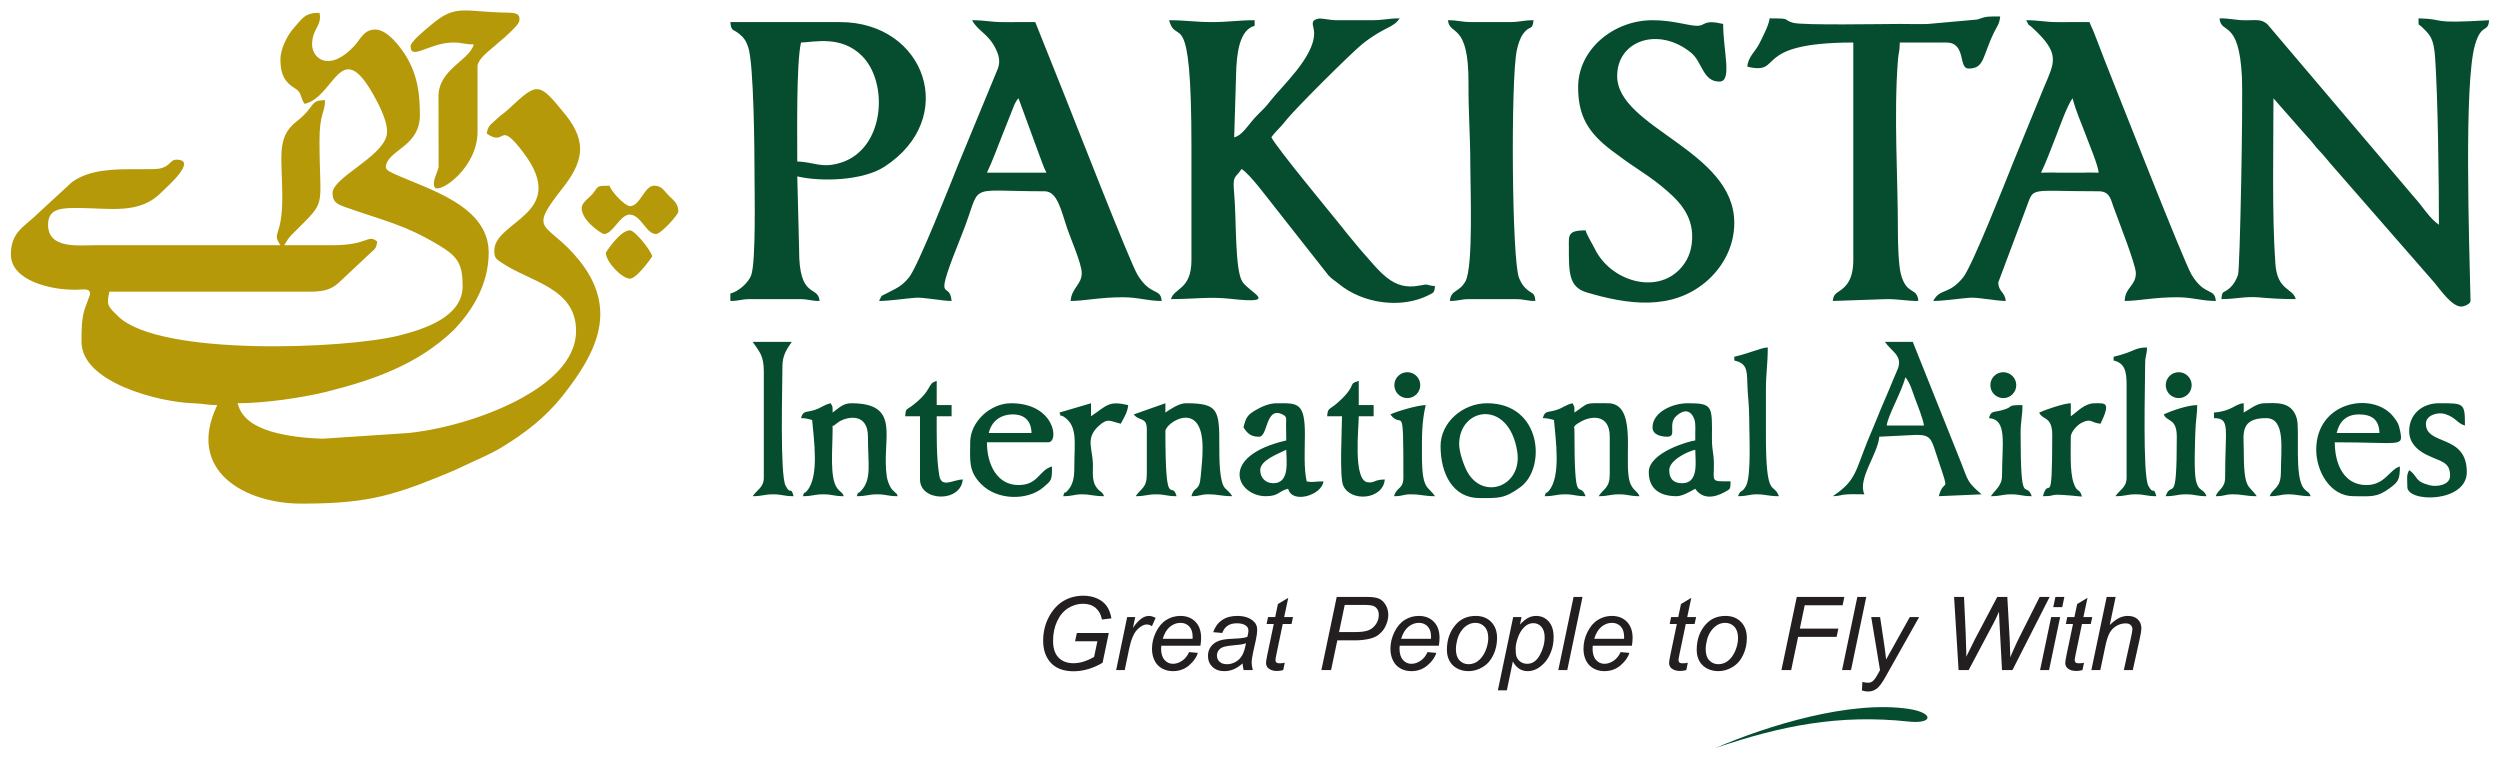<?xml version="1.0" encoding="UTF-8"?>
<svg xmlns="http://www.w3.org/2000/svg" xmlns:xlink="http://www.w3.org/1999/xlink" width="1582px" height="480px" viewBox="0 0 1582 480" version="1.1">
<g id="surface1">
<path style=" stroke:none;fill-rule:evenodd;fill:rgb(70.98%,60%,3.529%);fill-opacity:1;" d="M 177.461 37.5 C 177.461 44.934 178.961 50.242 184.238 54.262 L 185.637 55.223 C 188.941 57.355 189.562 57.992 190.859 61.777 L 191.469 63.527 C 191.758 64.234 192.156 64.824 192.766 65.734 C 212.039 61.25 215.344 22.188 236.676 60.641 C 240.184 66.98 246.352 78.707 244.637 85.844 C 241.293 99.723 210.422 112.426 210.422 122.215 C 210.422 127.898 213.605 129.305 218.16 130.945 C 241.98 139.473 255.562 141.75 278.309 155.52 C 289.734 162.457 292.762 167.168 292.762 181.047 C 292.762 200.742 268.023 208.406 252.312 212.371 C 219.16 220.723 101.121 225.734 74.789 200.195 C 68.023 193.633 67.309 192.852 69.227 184.574 L 193.969 184.582 C 203.82 184.668 208.867 183.805 214.254 179.012 L 233.664 160.77 C 236.805 157.742 238.238 157.676 238.637 152.805 C 232.668 147.918 233.148 155.25 210.422 155.156 C 200.234 155.121 190.016 155.156 179.824 155.156 L 182.562 150.863 C 183.895 149.215 184.555 148.633 185.961 147.203 C 207.328 125.762 202.273 133.398 202.172 89.27 C 202.145 71.27 205.699 71.695 205.699 63.383 C 195.68 63.383 200.012 67.25 187.535 76.973 C 174.594 87.066 178.617 99.723 178.637 124.555 C 178.672 150.863 171.676 146.512 177.461 155.156 L 61.004 155.156 C 49.629 155.156 30.41 157.742 30.41 142.223 C 30.41 131.363 39.777 131.574 50.406 131.621 C 69.023 131.715 88.297 135.797 101.898 121.938 C 104.777 118.984 125.793 101.039 111.582 101.039 C 107.062 101.039 107.75 106.77 97.566 107 C 79.586 107.426 59.441 105.262 45.684 115.121 L 24.844 134.289 C 15.754 143.465 6.883 146.344 6.883 161.047 C 6.883 177.473 31.871 183.613 48.129 183.344 C 53.359 183.242 57.199 182.141 56.961 186.391 C 56.961 186.602 53.98 194.324 53.469 195.898 C 51.543 202.355 51.582 209.363 51.582 216.344 C 51.582 241.992 100.555 254.508 122.164 255.168 C 129.082 255.383 131.098 256.344 137.469 256.344 C 117.305 298.398 155.734 318.695 190.414 318.695 C 229.215 318.695 246.156 314.703 279.652 300.91 C 283.574 299.277 288.879 297.141 292.762 295.188 C 301.121 291.047 309.25 288.059 317.258 283.195 C 332.328 274.066 345.227 264.094 356.141 250.336 C 378.184 222.418 391.348 195.195 366.086 164.207 C 346.168 139.75 333.234 147.93 355.781 119.352 C 368.148 103.66 372.516 90.715 357.77 72.5 C 340.715 51.473 340.227 51.91 321.875 68.984 C 318.941 71.742 317.258 72.445 314.211 75.41 C 311.27 78.27 308.48 79.5 308.055 84.566 C 320.656 93.332 314.926 74.953 331.266 96.641 C 360.594 135.613 312.766 139.539 312.766 158.688 C 312.766 163.371 314.203 164.02 317.164 166.047 C 334.941 178.344 364.527 181.871 364.527 209.289 C 364.527 229.605 344.957 243.547 331.234 251.27 C 311.461 262.398 283.613 271.324 258.652 273.992 L 204.496 277.586 C 194.477 277.41 181.305 276.012 171.418 272.992 C 162.25 270.176 152.77 265.305 150.402 255.168 C 167.914 255.168 191.988 251.547 206.652 247.898 C 236.797 240.371 264.516 230.453 286.77 209.168 L 288.5 207.383 C 298.805 196.277 309.25 179.992 309.25 159.863 C 309.25 129.863 270.715 119.789 248.805 109.715 C 244.582 107.758 243.609 106.734 244.441 103.992 C 247.258 94.445 265.707 92.113 265.707 72.797 C 265.707 58.734 264.086 47.383 257.004 35.621 C 253.422 29.73 245.176 18.688 237.492 18.688 C 230.121 18.688 228.074 24.926 224.262 29.012 C 208.289 46.121 197.496 36.973 197.496 28.086 C 197.496 17.938 203.984 16.613 202.172 8.094 C 192.781 8.094 191.348 11.602 185.406 18.355 C 182.035 22.207 177.461 30.715 177.461 37.5 "/>
<path style=" stroke:none;fill-rule:evenodd;fill:rgb(2.353%,30.196%,18.431%);fill-opacity:1;" d="M 1405.695 189.277 C 1414.789 189.277 1420.816 187.438 1429.164 188.156 C 1436.832 188.844 1443.414 189.277 1452.754 189.277 C 1450.84 182.074 1441.09 184.113 1439.859 166.898 C 1437.664 136.352 1438.645 93.605 1438.645 62.215 L 1460.105 86.629 C 1463.531 90.074 1464.539 92.168 1467.742 95.465 C 1470.984 98.797 1471.957 100.418 1474.836 103.66 L 1540.648 179.047 C 1544.074 183.129 1551.465 193.992 1557.473 193.992 C 1559.398 193.992 1563.344 192.27 1563.344 190.453 C 1562.547 153.863 1559.109 52.879 1566.145 28.531 C 1570.25 14.25 1574.422 21.188 1575.117 12.789 C 1535.402 15.195 1549.047 12.031 1530.41 11.613 C 1530.531 17.129 1530.113 14.668 1532.883 17.379 C 1537.586 22.012 1540.074 23.984 1540.938 36.379 C 1542.723 61.723 1543.352 116.121 1543.352 142.223 C 1537.5 138.305 1532.855 130.359 1527.762 124.863 L 1434.859 15.391 C 1431.02 11.898 1427.582 12.832 1420.961 12.828 C 1414.25 12.809 1412.074 11.613 1404.531 11.613 C 1405.41 22.188 1416.707 11.512 1418.656 48.094 C 1419.48 63.781 1417.484 170.344 1416.215 173.898 C 1415.137 176.926 1413.715 179.703 1411.316 181.973 C 1407.004 186 1406.207 183.223 1405.695 189.277 Z M 831.594 21.027 C 831.594 36.324 810.789 54.805 803.348 64.559 C 800.883 67.789 799.02 69.5 795.984 72.492 C 789.855 78.547 786.793 85.363 780.996 86.918 L 782.203 46.945 C 782.496 34.254 784.164 18.926 793.93 16.324 L 793.93 12.789 C 783.449 12.789 777.562 13.973 766.879 13.973 C 756.176 13.973 750.316 12.789 739.828 12.789 C 744.492 30.289 753.945 -0.758 753.945 92.797 L 753.945 164.574 C 753.945 183.547 742.922 182.086 741.004 189.277 C 755.836 189.277 765.258 187.613 778.812 189.105 C 810.344 192.602 790.754 185.305 786.164 178.234 C 781.367 170.91 782.406 138.336 781.051 123.316 C 779.859 110.297 781.34 113.418 785.707 106.918 C 791.375 110.723 801.578 124.73 806.492 130.836 L 840.684 174.297 C 842.812 176.613 844.758 177.621 847.156 179.602 C 862.801 192.539 887.418 195.391 904.258 186.656 C 907.23 185.141 907.73 185.113 908.07 181.047 C 901.922 180.535 904.82 179.398 898.332 180.676 C 881.215 184.129 873.539 172.176 860.719 157.809 C 858.477 155.25 857.188 153.391 854.848 150.715 C 852.785 148.371 851.004 145.973 849.062 143.547 C 842.738 135.602 808.398 94.223 804.523 86.918 C 806.977 83.242 810.031 81.02 813.25 76.816 C 819.457 68.797 855.598 33.047 862.004 27.93 C 876.125 16.641 881.398 18.047 885.715 11.613 C 878.234 11.613 875.891 12.789 868.059 12.789 L 845.703 12.789 C 841.305 12.789 836.305 11.336 834.109 11.836 C 828.371 13.148 831.594 16.324 831.594 21.027 Z M 1311.578 62.215 C 1313.414 70.074 1317.199 78.055 1319.949 85.605 C 1321.887 90.926 1327.641 104.438 1328.051 109.27 C 1325.062 109.27 1321.543 109.086 1318.625 109.27 L 1302.184 109.27 C 1298.906 109.086 1294.945 109.27 1291.574 109.27 C 1295.062 102.047 1298.043 93.707 1301.156 85.918 C 1302.914 81.527 1308.34 65.945 1311.578 62.215 Z M 1223.344 190.453 C 1229.793 190.453 1240.266 188.879 1246.023 188.434 C 1251.633 187.953 1262.949 190.453 1269.227 190.453 C 1268.754 184.613 1264.523 184.668 1264.523 178.688 L 1281.844 132.473 C 1287.684 117.715 1281.715 121.039 1328.051 121.039 C 1334.891 121.039 1335.633 125.953 1337.309 130.621 C 1340.391 139.27 1351.574 167.473 1351.574 172.816 C 1351.574 180.984 1344.715 181.742 1344.512 190.453 C 1353.195 190.453 1363.09 188.102 1377.469 188.102 C 1387.523 188.102 1393.039 190.453 1402.18 190.453 C 1401.457 181.871 1395.336 187.758 1386.902 173.945 C 1381.957 165.832 1339.668 57.684 1331.578 37.5 C 1328.641 30.16 1325.504 20.91 1322.172 13.973 C 1315.488 13.973 1308.82 13.973 1302.156 13.992 C 1293.988 14.027 1290.73 12.789 1282.168 12.789 C 1284.73 17.648 1282.586 14.363 1285.863 17.336 C 1304.211 34.039 1300.156 39.223 1293.242 55.66 L 1273.426 104.066 C 1269.227 114.641 1248.09 168.16 1242.379 175.391 C 1233.191 186.953 1227.789 182.047 1223.344 190.453 Z M 644.516 62.215 L 657.461 97.512 C 659.023 101.465 660.266 105.66 662.191 109.27 C 649.508 109.27 637.191 109.27 624.535 109.27 C 627.988 102.047 631 93.707 634.102 85.918 L 641.117 68.223 C 641.711 66.758 641.59 66.715 642.562 64.957 C 643.914 62.547 643.395 63.5 644.516 62.215 Z M 556.285 190.453 C 562.742 190.453 573.211 188.879 578.969 188.434 C 584.582 187.953 595.895 190.453 602.172 190.453 C 600.949 175.77 589.18 196.871 608.902 147.77 C 622.094 114.918 609.375 121.039 660.996 121.039 C 669.023 121.039 671.391 132.797 675.273 144.426 C 677.215 150.332 684.52 166.77 684.52 172.816 C 684.52 180.156 678.168 182.047 677.484 190.453 C 686.133 190.453 696.027 188.102 710.406 188.102 C 720.469 188.102 725.984 190.453 735.117 190.453 C 734.395 181.871 728.281 187.758 719.855 173.945 C 715.055 166.086 679.816 75.703 673.598 60.195 L 655.109 13.973 C 648.441 13.973 641.758 13.973 635.09 13.992 C 626.926 14.027 623.633 12.789 615.105 12.789 C 618.715 19.594 625.453 21.352 630.055 30.797 C 632.184 35.121 633.055 38.871 631.52 43.215 L 606.383 104.066 C 602.133 114.695 581.043 168.16 575.332 175.391 C 570.34 181.676 566.461 182.668 560.945 185.695 C 556.508 188.102 558.613 186.094 556.285 190.453 Z M 504.52 102.215 C 504.52 85.012 503.844 39.992 506.879 26.91 C 515.055 26.734 532.215 22.129 545.465 35.371 C 562.508 52.43 559.91 94.105 532.191 102.918 C 519.801 106.836 515.219 102.445 504.52 102.215 Z M 477.457 110.453 C 477.457 121.324 478.449 165.715 475.336 174.215 C 473.625 178.898 467.227 184.574 462.172 185.75 L 462.172 190.453 C 468.152 190.453 468.59 189.277 475.113 189.277 L 505.723 189.277 C 512.238 189.277 512.672 190.453 518.645 190.453 C 517.785 180.047 505.426 190.039 505.676 157.539 L 504.52 111.621 C 519.934 115.223 546.078 114.277 559.613 105.539 C 607.043 74.891 585.652 13.973 531.578 13.973 L 462.172 13.973 C 462.664 19.871 463.793 18.242 467.707 21.363 C 470.605 23.668 472.105 25.836 473.438 29.75 C 477.094 40.195 477.457 97.27 477.457 110.453 Z M 998.641 55.148 C 998.641 73.324 1004.91 83.91 1019.797 95.176 C 1025.082 99.156 1029.648 102.52 1035.582 106.438 C 1041.082 110.094 1046.422 113.734 1051.328 117.762 C 1061.023 125.75 1071.465 135.16 1070.789 151.16 C 1070.418 159.789 1067.41 165.641 1063.113 170.203 C 1047.711 186.582 1019.02 177.613 1009.227 157.52 C 1007.641 154.277 1004.168 148.844 1003.355 145.75 C 991.809 145.75 992.773 149.074 992.773 156.336 C 992.773 172.398 992.645 181.641 1004.059 185.039 C 1029.926 192.734 1057.707 196.723 1079.48 178.359 C 1088.715 170.582 1097.461 157.566 1097.461 141.047 C 1097.461 95.008 1023.352 80.992 1023.352 48.094 C 1023.352 25.52 1049.523 16.723 1069.965 33.242 C 1077.371 39.203 1077.355 51.621 1088.059 51.621 C 1096.352 51.621 1090.406 32.129 1090.406 15.148 C 1077.547 12.141 1079.602 16.324 1073.93 16.324 C 1068.301 16.324 1058.855 12.789 1045.711 12.789 C 1021.094 12.789 998.641 31.23 998.641 55.148 Z M 1202.168 15.148 C 1192.059 15.148 1140.383 16.141 1134.66 14.418 C 1127.43 12.25 1134.254 11.613 1119.801 11.613 C 1119.496 15.566 1115.312 23.621 1113.348 27.512 C 1110.637 32.898 1106.223 35.852 1105.703 42.203 C 1129.457 47.742 1106.926 26.91 1172.766 26.91 L 1172.766 164.574 C 1172.766 170.465 1171.691 175.844 1168.941 179.574 C 1164.332 185.77 1160.344 184.113 1159.816 190.453 L 1193.93 189.277 C 1202.445 189.277 1205.723 190.453 1213.926 190.453 C 1213.18 181.324 1206.484 187.324 1202.844 173.297 C 1201.391 167.629 1200.977 153.855 1200.992 146.926 C 1201.066 112.957 1198.246 72.789 1201.047 37.566 C 1201.41 33.012 1202.168 32.734 1202.168 26.91 L 1231.582 26.91 C 1244.422 26.91 1239.043 43.379 1245.719 43.379 C 1255.875 43.379 1254.383 35.723 1261.766 20.633 C 1263.68 16.695 1265.309 15.195 1265.707 10.438 C 1257.68 10.438 1257.504 10.141 1251.152 12.363 L 1219.863 15.176 C 1214.121 15.352 1207.949 15.148 1202.168 15.148 Z M 930.41 104.574 C 930.41 118.363 932.41 168.68 927.355 177.98 C 923.414 185.195 918.07 183.215 917.469 190.453 C 923.434 190.453 923.875 189.277 930.41 189.277 L 958.648 189.277 C 965.176 189.277 965.629 190.453 971.582 190.453 C 971.145 185.215 969.879 186.039 966.703 183.574 C 964.102 181.555 962.742 179.324 961.297 176.027 C 956.656 165.324 955.91 49.797 959.871 31.648 C 960.641 28.168 961.816 24.262 963.797 21.473 C 967.895 15.695 969.844 19.633 970.406 12.789 C 963.695 12.789 962.266 13.973 955.113 13.973 L 931.598 13.973 C 924.422 13.973 922.996 12.789 916.293 12.789 C 917.145 22.965 929.477 13.492 929.266 52.777 C 929.145 70.609 930.41 85.844 930.41 104.574 "/>
<path style=" stroke:none;fill-rule:evenodd;fill:rgb(70.98%,60%,3.529%);fill-opacity:1;" d="M 259.82 29.27 C 259.82 38.566 271.891 26.91 286.883 26.91 C 292.852 26.91 293.297 28.086 299.805 28.086 C 297.094 38.324 277.477 43.734 277.477 61.027 L 277.551 105.77 C 276.199 110.789 273.348 114.859 275.105 118.688 C 278.875 122.445 302.188 105.926 302.188 83.391 L 302.188 41.129 C 303.52 37.539 305.52 35.613 308.332 33.066 C 312.203 29.566 327.812 17.289 328.57 13.383 C 329.484 8.75 326.504 8.059 321.078 8 C 293.762 7.641 288.762 2.242 273.105 15.492 C 269.855 18.242 259.82 26.254 259.82 29.27 "/>
<path style=" stroke:none;fill-rule:evenodd;fill:rgb(2.353%,30.196%,18.431%);fill-opacity:1;" d="M 1205.695 238.707 C 1208.883 242.371 1210.113 247.75 1212.262 253.316 C 1213.695 257.02 1217.188 266.02 1217.473 269.289 L 1193.93 269.289 C 1194.418 263.344 1203.621 247.566 1205.695 238.707 Z M 1159.816 313.992 C 1164.941 313.891 1163.973 313.094 1169.23 312.816 C 1172.535 312.648 1176.434 312.816 1179.809 312.816 C 1175.23 303.23 1188.32 287.371 1189.219 276.352 L 1212.762 275.188 C 1222.406 275.188 1222.121 277.945 1226.738 291.789 C 1234.258 314.391 1230.238 301.391 1226.871 313.992 L 1253.922 312.816 C 1244.488 304.629 1245.691 304.547 1240.672 291.992 L 1210.41 216.344 L 1192.773 216.344 C 1196.641 222.148 1203.844 224.844 1201.141 232.824 C 1200.547 234.531 1199.16 237.445 1198.309 239.539 C 1194.586 248.844 1190.883 256.781 1187.219 266.082 C 1185.18 271.242 1183.719 274.234 1181.656 279.383 C 1174.184 298.102 1174.184 304.047 1161.176 313.02 Z M 717.469 262.242 C 720.773 266.742 725.711 263.559 725.711 271.668 L 725.711 299.898 C 725.711 308.945 722.082 308.852 718.645 313.992 C 725.172 313.992 725.625 312.816 731.586 312.816 C 737.551 312.816 737.992 313.992 744.52 313.992 C 741.539 302.832 737.465 325.426 737.465 272.816 C 737.465 267.512 760.992 252.094 760.992 283.41 C 760.992 291.168 760.359 294.383 759.844 301.094 C 759.047 311.688 755.805 307.039 753.945 313.992 C 759.914 313.992 759.309 312.816 764.527 312.816 C 771.23 312.816 772.656 313.992 779.82 313.992 C 775.719 307.871 774.121 310.906 772.527 301.289 C 771.656 296.18 771.582 289.039 771.59 282.242 C 771.617 259.426 771.09 255.168 750.41 255.168 C 745.945 255.168 740.309 259.148 737.465 261.066 L 737.465 255.168 Z M 976.293 264.582 C 979.867 264.66 980.582 265.129 983.359 265.762 C 984.395 278.277 987.988 301.555 980.027 310.668 C 977.098 313.992 979.32 308.891 977.477 313.992 C 983.996 313.992 984.441 312.816 990.402 312.816 C 996.355 312.816 996.809 313.992 1003.355 313.992 C 999.355 302.965 996.293 324.02 996.293 271.668 C 996.293 270.398 994.699 269.891 1000.688 266.633 C 1007.105 263.129 1018.648 261.945 1018.648 276.352 L 1018.648 299.898 C 1018.648 308.945 1015.02 308.852 1011.594 313.992 C 1018.133 313.992 1018.555 312.816 1024.527 312.816 C 1030.5 312.816 1030.945 313.992 1037.473 313.992 C 1036.09 310.188 1031.973 310.363 1030.668 301.992 C 1028.25 286.871 1035.469 255.168 1017.465 255.168 C 1001.715 255.168 1006.324 254.344 996.293 261.066 C 996.191 256.426 996.605 258.297 995.117 255.168 C 990.562 256.234 989.523 257.879 985.164 259.344 C 979.496 261.215 977.656 259.52 976.293 264.582 Z M 506.879 264.582 C 510.461 264.66 511.164 265.129 513.941 265.762 C 514.98 278.277 518.59 301.555 510.602 310.668 C 507.695 313.992 509.914 308.891 508.055 313.992 C 514.582 313.992 515.023 312.816 521.008 312.816 C 526.949 312.816 527.402 313.992 533.93 313.992 C 532.883 311.102 532.133 312.027 529.719 308.828 C 524.902 302.445 526.883 283.789 526.883 271.668 C 526.883 267.133 526.383 270.984 528.559 268.613 C 528.578 268.586 531.266 266.633 531.266 266.633 C 537.688 263.129 549.234 261.945 549.234 276.352 C 549.234 293.953 551.797 303.371 544.75 310.695 C 541.762 313.797 543.816 309.473 542.168 313.992 C 548.715 313.992 549.152 312.816 555.113 312.816 C 561.074 312.816 561.527 313.992 568.055 313.992 C 567.082 311.324 567.684 313.113 566.082 311.281 C 564.473 309.391 565.703 311.445 563.844 308.828 C 562.594 307.066 561.512 303.68 561.23 301.992 C 557.48 278.316 571.277 255.168 538.633 255.168 C 533.105 255.168 530.215 258.816 526.883 261.066 C 526.781 256.426 527.207 258.297 525.699 255.168 C 521.145 256.234 520.117 257.879 515.758 259.344 C 510.109 261.215 508.238 259.52 506.879 264.582 Z M 1401.004 261.066 L 1401.004 264.582 C 1411.492 264.816 1408.047 270.398 1408.047 302.23 C 1408.047 309.277 1403.297 309.789 1402.18 313.992 C 1408.148 313.992 1407.539 312.816 1412.758 312.816 C 1419.473 312.816 1420.898 313.992 1428.066 313.992 C 1422.797 306.16 1419.824 310.945 1419.824 283.41 C 1419.824 275.102 1417.305 264.582 1433.934 264.582 C 1446.457 264.582 1443.348 283.965 1443.348 298.723 C 1443.348 309.484 1438.23 308.602 1436.273 313.992 C 1442.523 313.992 1443.07 312.816 1448.051 312.816 C 1453.957 312.816 1455.281 313.992 1462.18 313.992 C 1461.047 310.883 1460.098 311.77 1457.801 308.973 C 1451.754 301.641 1455.383 272.457 1453.469 265.078 C 1450.449 253.363 1439.359 255.168 1432.746 255.168 C 1428.035 255.168 1423.434 259.141 1419.824 261.066 L 1419.824 255.168 C 1413.926 255.66 1412.703 260.086 1401.004 261.066 Z M 923.355 281.059 C 923.355 257.648 954.805 252.289 960.082 285.605 C 963.602 307.824 938.449 316.953 928.402 298.359 C 926.355 294.609 923.355 286.168 923.355 281.059 Z M 911.582 282.242 C 911.582 299.734 919.309 315.188 936.289 315.188 C 947.91 315.188 952.074 315.703 962.223 308.168 C 978.543 296.059 975.676 255.168 940.992 255.168 C 925.59 255.168 911.582 267.379 911.582 282.242 Z M 797.465 297.527 C 797.465 291.074 809.113 287.141 813.945 284.594 C 813.945 291.5 816.465 305.789 805.699 305.789 C 800.691 305.789 797.465 302.113 797.465 297.527 Z M 786.875 270.484 C 788.969 273.582 791.07 276.352 796.293 276.352 C 802.383 277.344 800.578 257.676 810.816 261.918 C 814.781 263.586 813.77 264.629 813.816 268.668 L 813.945 278.707 C 770.496 288.824 782.941 313.992 800.992 313.992 C 809.383 313.992 808.816 310.77 815.121 309.289 C 817.77 319.281 836.766 313.094 837.461 304.602 C 831.094 304.602 831.211 305.5 826.879 304.602 C 825.008 296.582 825.684 285.02 825.73 275.148 C 825.824 254.309 820.918 255.168 808.059 255.168 C 802.91 255.168 798.355 257.371 794.688 259.453 C 789.438 262.445 788.312 264.324 786.875 270.484 Z M 1056.293 297.527 C 1056.293 291.465 1067.16 285.891 1072.762 284.594 C 1072.762 291.5 1075.289 305.789 1064.512 305.789 C 1059.031 305.789 1056.293 303.02 1056.293 297.527 Z M 1045.711 270.484 C 1045.711 274.926 1050.711 276.352 1055.117 276.352 C 1061.504 276.352 1055.016 268.398 1060.848 263.148 C 1065.375 259.102 1069.828 259.066 1072.125 265.203 C 1073.227 268.195 1072.652 271.613 1072.762 278.707 C 1069.301 278.992 1043.34 286.215 1043.34 298.723 C 1043.34 309.762 1050.832 313.992 1060.996 313.992 C 1064.746 313.992 1069.965 310.789 1072.762 309.289 C 1077.27 316.031 1084.707 315.074 1091.34 311.406 C 1094.934 309.398 1095 309.824 1095.121 304.602 C 1081.938 304.602 1084.723 305.16 1084.547 292.809 C 1084.445 286.75 1083.289 284.75 1083.316 277.547 C 1083.426 256.973 1084.086 255.168 1068.051 255.168 C 1057.922 255.168 1045.711 261.02 1045.711 270.484 Z M 1492.758 262.242 C 1501.07 262.242 1505.516 265.762 1505.699 273.992 L 1478.641 273.992 C 1480.25 267.094 1484.418 262.242 1492.758 262.242 Z M 1465.707 284.594 C 1465.707 298.223 1474.5 313.992 1489.23 313.992 C 1499.941 313.992 1503.98 315.074 1512.309 308.852 C 1517.504 304.98 1518.652 303.621 1518.652 295.188 C 1512.238 296.879 1509.34 306.938 1497.473 306.938 C 1482.973 306.938 1477.453 293.391 1477.453 279.883 C 1519.633 279.883 1520.793 283.156 1518.828 272.844 C 1517.957 268.324 1517.098 266.953 1514.672 263.836 C 1501.961 247.453 1465.707 253.676 1465.707 284.594 Z M 641 262.242 C 648.414 262.242 652.59 266.457 652.738 273.992 L 625.688 273.992 C 627.324 267.039 632.582 262.242 641 262.242 Z M 613.938 279.883 C 613.938 291.258 612.688 297.879 620.641 306.113 C 631.277 317.105 650.691 316.566 660.145 308.445 C 665.41 303.926 665.707 304.223 665.707 295.188 C 657.461 297.379 657.152 306.938 644.516 306.938 C 630.836 306.938 624.535 293.797 624.535 279.883 L 663.328 279.883 C 670.309 279.883 667.652 255.168 639.824 255.168 C 626.73 255.168 613.938 266.871 613.938 279.883 Z M 483.344 235.168 L 483.344 302.23 C 483.344 308.52 479.086 309.832 476.297 313.992 C 482.824 313.992 483.262 312.816 489.234 312.816 C 495.184 312.816 495.641 313.992 502.184 313.992 C 500.332 307.121 500.434 313.797 497.102 307.316 C 493.473 300.25 495.121 244.074 495.121 231.629 C 495.121 224.668 498.176 220.547 501.008 216.344 L 476.297 216.344 C 480.309 222.363 483.344 224.621 483.344 235.168 Z M 1337.484 225.75 L 1337.484 228.113 C 1344.555 229.762 1345.707 235.012 1345.707 243.41 L 1345.707 302.23 C 1345.707 308.52 1341.43 309.832 1338.652 313.992 C 1345.176 313.992 1345.609 312.816 1351.574 312.816 C 1357.539 312.816 1357.988 313.992 1364.527 313.992 C 1362.676 307.121 1362.785 313.797 1359.441 307.316 C 1355.797 300.234 1357.453 243.02 1357.453 230.453 C 1357.453 224.559 1358.52 225.184 1358.645 219.871 C 1350.453 219.871 1351.156 222.555 1337.484 225.75 Z M 1097.461 225.75 L 1097.461 228.113 C 1104.832 229.816 1105.562 233.418 1105.703 242.234 C 1105.832 249.844 1106.887 255.453 1106.887 264.582 C 1106.887 274.512 1108.312 300.91 1104.926 307.363 C 1102.27 312.426 1101.543 309.223 1099.816 313.992 C 1106.07 313.992 1106.602 312.816 1111.59 312.816 C 1117.488 312.816 1118.809 313.992 1125.688 313.992 C 1122.367 304.781 1117.469 316.816 1117.469 275.188 L 1117.469 246.938 C 1117.469 236.242 1118.645 230.363 1118.645 219.871 C 1114.551 219.965 1107.672 223.383 1097.461 225.75 Z M 1524.523 272.816 C 1524.523 280.262 1529.695 284.879 1535.465 287.75 C 1544.473 292.234 1550.418 291.973 1550.418 301.066 C 1550.418 307.031 1541.984 308.234 1537.438 307.066 C 1527.457 304.492 1530.309 301.41 1524.523 297.527 C 1522.688 300.797 1523.355 302.52 1523.355 308.113 C 1523.355 318.176 1560.996 318.25 1560.996 298.723 C 1560.996 274.438 1535.113 282.215 1535.113 268.121 C 1535.113 262.75 1542.539 260.621 1547.047 261.945 C 1553.918 263.984 1555.09 268.031 1559.812 269.289 C 1559.812 254.871 1559.27 255.168 1543.352 255.168 C 1532.762 255.168 1524.523 262.105 1524.523 272.816 Z M 1290.406 261.066 C 1292.414 265.98 1298.656 263.188 1298.656 275.188 C 1298.656 325.242 1296.508 299.992 1292.758 313.992 C 1303.785 313.992 1292.73 311.77 1317.441 314.242 C 1315.949 308.344 1314.449 312.613 1312.078 305.277 C 1309.711 297.945 1310.406 284.676 1310.406 276.352 C 1310.406 273.473 1314.402 268.973 1317.098 267.633 C 1323.586 264.324 1322.836 267.574 1329.227 268.121 C 1335.828 254.371 1332.363 255.168 1325.707 255.168 C 1318.969 255.168 1314.531 260.621 1310.406 263.406 L 1310.406 255.168 C 1306.211 255.168 1293.832 259.41 1290.406 261.066 Z M 839.82 263.406 L 849.219 263.406 C 849.219 271.004 847.504 301.723 850.004 307.316 C 854.719 317.871 875.234 316.25 876.289 303.406 C 869.188 303.574 870.098 305.676 865.559 305.203 C 856.043 304.234 859.82 270.797 859.82 263.406 L 869.234 263.406 L 869.234 256.344 L 859.82 256.344 L 859.82 241.047 C 853.016 242.859 858.273 243.27 849.555 251.953 C 840.906 260.574 840.352 257 839.82 263.406 Z M 670.41 261.066 C 672.207 265.512 670.043 261.512 673.449 263.898 C 682.16 269.953 679.816 279.918 679.816 296.352 C 679.816 302.23 678.973 306.473 675.91 310.094 C 672.363 314.254 674.695 308.676 672.762 313.992 C 679.004 313.992 679.547 312.816 684.52 312.816 C 690.406 312.816 691.777 313.992 698.648 313.992 C 697.508 310.883 696.566 311.77 694.277 308.973 C 690.473 304.344 691.844 298.398 691.574 292.832 C 691.121 283.316 686.91 277.156 695.316 269.484 C 701.062 264.27 702.379 266.531 709.23 268.121 C 711.043 264.684 713.543 260.945 713.934 256.344 C 701.352 253.418 700.555 256.613 690.406 263.406 L 690.406 255.168 Z M 572.77 263.406 L 582.172 263.406 L 582.172 303.406 C 582.172 317.5 608.004 318.16 609.234 303.406 C 602.863 303.559 595.766 309.168 594.375 300.863 C 592.457 289.52 592.754 275.066 592.754 263.406 L 602.172 263.406 L 602.172 256.344 L 592.754 256.344 L 592.754 241.047 C 586.258 242.797 590.773 246.539 576.906 256.973 C 573.453 259.574 573.184 258.289 572.77 263.406 Z M 879.816 262.242 C 887.508 272.734 888.055 251.195 888.055 302.23 C 888.055 309.73 883.789 307.945 882.168 313.992 C 888.16 313.992 887.539 312.816 892.77 312.816 C 899.469 312.816 900.898 313.992 908.07 313.992 C 903.492 307.203 899.805 310.371 899.805 288.121 C 899.805 276.5 899.582 267.445 902.184 256.344 C 897.23 256.344 883.695 260.352 879.816 262.242 Z M 1369.238 262.242 C 1371.219 267.168 1377.469 264.371 1377.469 276.352 C 1377.469 322.215 1374.395 302.965 1370.402 313.992 C 1376.941 313.992 1377.395 312.816 1383.348 312.816 C 1389.301 312.816 1389.762 313.992 1396.27 313.992 C 1394.438 308.891 1391.227 311.344 1389.617 304.188 C 1388.227 297.836 1389.004 280.641 1389.238 272.871 C 1389.449 265.98 1390.402 261.797 1390.402 256.344 C 1384.551 256.344 1374.387 259.77 1369.238 262.242 Z M 1258.633 264.582 C 1270.391 265.574 1266.883 280.363 1266.883 301.066 C 1266.883 307.41 1262.375 310.168 1259.816 313.992 C 1266.344 313.992 1266.801 312.816 1272.75 312.816 C 1278.723 312.816 1279.168 313.992 1285.703 313.992 C 1281.844 303.344 1278.641 323.031 1278.641 273.992 C 1278.641 266.176 1279.816 263.805 1279.816 256.344 C 1268.52 256.344 1275.641 257.242 1266.633 259.641 C 1261.16 261.066 1259.91 259.863 1258.633 264.582 Z M 890.547 235.531 C 895.074 235.531 898.742 239.195 898.742 243.715 C 898.742 248.25 895.074 251.918 890.547 251.918 C 886.02 251.918 882.336 248.25 882.336 243.715 C 882.336 239.195 886.02 235.531 890.547 235.531 Z M 1267.695 235.531 C 1272.215 235.531 1275.891 239.195 1275.891 243.715 C 1275.891 248.25 1272.215 251.918 1267.695 251.918 C 1263.16 251.918 1259.496 248.25 1259.496 243.715 C 1259.496 239.195 1263.16 235.531 1267.695 235.531 Z M 1378.691 235.531 C 1383.219 235.531 1386.891 239.195 1386.891 243.715 C 1386.891 248.25 1383.219 251.918 1378.691 251.918 C 1374.145 251.918 1370.488 248.25 1370.488 243.715 C 1370.488 239.195 1374.145 235.531 1378.691 235.531 "/>
<path style=" stroke:none;fill-rule:evenodd;fill:rgb(70.98%,60%,3.529%);fill-opacity:1;" d="M 368.074 131.621 C 368.074 139.93 381.016 148.094 382.176 148.094 C 387.805 148.094 392.504 135.703 398.477 135.797 C 405.727 135.938 408.855 148.094 415.105 148.094 C 418.316 148.094 429.223 135.762 429.223 133.984 C 429.223 128.797 426.527 127.066 423.676 124.258 C 420.008 120.648 418.863 117.512 413.938 117.512 C 407.715 117.512 405.098 130.445 398.645 130.445 C 395.551 130.445 386.711 121.242 385.719 117.512 C 377.547 117.512 378.859 117.621 375.258 122.355 C 373.312 124.91 368.074 128.121 368.074 131.621 "/>
<path style=" stroke:none;fill-rule:evenodd;fill:rgb(70.98%,60%,3.529%);fill-opacity:1;" d="M 383.359 159.863 C 383.359 165.73 393.57 176.336 398.645 176.336 C 402.57 176.336 410.707 165.289 412.754 162.215 C 411.824 158.215 401.641 145.75 398.645 145.75 C 392.238 145.75 383.359 159.863 383.359 159.863 "/>
<path style=" stroke:none;fill-rule:nonzero;fill:rgb(13.725%,12.157%,12.549%);fill-opacity:1;" d="M 680.309 405.789 L 681.426 400.547 L 701.656 400.547 L 697.723 419.363 C 695.176 420.953 692.277 422.262 689.02 423.281 C 685.75 424.281 682.539 424.781 679.402 424.781 C 672.66 424.781 667.633 422.762 664.32 418.695 C 661.516 415.27 660.105 410.855 660.105 405.484 C 660.105 399.918 661.34 394.859 663.773 390.316 C 666.246 385.77 669.336 382.398 673.059 380.223 C 676.797 378.047 680.938 376.965 685.5 376.965 C 688.809 376.965 691.742 377.559 694.336 378.754 C 696.953 379.93 698.945 381.52 700.344 383.539 C 701.73 385.52 702.73 388.094 703.324 391.297 L 697.324 392.027 C 696.684 388.809 695.316 386.344 693.258 384.621 C 691.195 382.918 688.566 382.055 685.355 382.055 C 682 382.055 678.863 382.992 675.973 384.797 C 673.031 386.621 670.727 389.363 668.992 393.027 C 667.254 396.707 666.383 400.871 666.383 405.547 C 666.383 410.215 667.543 413.73 669.828 416.102 C 672.133 418.48 675.297 419.688 679.344 419.688 C 683.379 419.688 687.723 418.336 692.352 415.703 L 694.426 405.789 Z M 706.312 424.02 L 713.277 390.465 L 718.367 390.465 L 716.934 397.332 C 718.672 394.754 720.367 392.844 722.031 391.613 C 723.672 390.363 725.367 389.75 727.098 389.75 C 728.215 389.75 729.605 390.148 731.273 390.984 L 728.938 396.277 C 727.957 395.555 726.883 395.168 725.711 395.168 C 723.707 395.168 721.645 396.309 719.523 398.539 C 717.406 400.77 715.746 404.762 714.523 410.559 L 711.727 424.02 Z M 752.465 412.641 L 758.012 413.148 C 757.195 415.906 755.363 418.5 752.492 421 C 749.633 423.473 746.195 424.703 742.199 424.703 C 739.707 424.703 737.418 424.141 735.363 423.02 C 733.273 421.852 731.688 420.195 730.605 417.992 C 729.523 415.805 728.977 413.332 728.977 410.539 C 728.977 406.871 729.836 403.352 731.512 399.918 C 733.227 396.473 735.402 393.918 738.113 392.25 C 740.816 390.586 743.742 389.75 746.891 389.75 C 750.883 389.75 754.094 390.984 756.492 393.473 C 758.879 395.93 760.055 399.305 760.055 403.594 C 760.055 405.23 759.914 406.898 759.629 408.629 L 734.863 408.629 C 734.773 409.277 734.734 409.863 734.734 410.391 C 734.734 413.527 735.449 415.938 736.918 417.602 C 738.363 419.242 740.113 420.055 742.215 420.055 C 744.18 420.055 746.121 419.438 748.02 418.148 C 749.918 416.891 751.398 415.027 752.465 412.641 Z M 735.793 404.223 L 754.68 404.223 C 754.68 403.641 754.703 403.223 754.703 402.953 C 754.703 400.121 753.984 397.938 752.547 396.41 C 751.105 394.91 749.25 394.141 747.012 394.141 C 744.539 394.141 742.316 395 740.301 396.656 C 738.289 398.332 736.781 400.852 735.793 404.223 Z M 786.312 419.824 C 784.328 421.539 782.426 422.781 780.609 423.547 C 778.773 424.336 776.801 424.703 774.711 424.703 C 771.637 424.703 769.148 423.816 767.25 422 C 765.344 420.188 764.406 417.863 764.406 415.02 C 764.406 413.148 764.832 411.5 765.684 410.059 C 766.527 408.629 767.656 407.473 769.062 406.605 C 770.488 405.723 772.203 405.105 774.246 404.73 C 775.543 404.473 777.98 404.277 781.582 404.113 C 785.172 403.98 787.766 403.594 789.332 402.992 C 789.766 401.438 789.996 400.141 789.996 399.094 C 789.996 397.777 789.504 396.75 788.535 395.98 C 787.199 394.938 785.266 394.418 782.711 394.418 C 780.293 394.418 778.32 394.938 776.785 396 C 775.246 397.074 774.156 398.594 773.461 400.547 L 767.703 400.039 C 768.879 396.707 770.723 394.168 773.285 392.406 C 775.84 390.629 779.078 389.75 782.941 389.75 C 787.09 389.75 790.348 390.75 792.785 392.723 C 794.625 394.188 795.543 396.102 795.543 398.465 C 795.543 400.242 795.289 402.316 794.773 404.668 L 792.922 413 C 792.348 415.66 792.051 417.797 792.051 419.453 C 792.051 420.52 792.285 422.027 792.766 424.02 L 786.977 424.02 C 786.664 422.906 786.441 421.52 786.312 419.824 Z M 788.449 407.02 C 787.656 407.316 786.781 407.574 785.859 407.73 C 784.949 407.918 783.406 408.094 781.246 408.27 C 777.922 408.559 775.59 408.957 774.223 409.391 C 772.848 409.836 771.824 410.559 771.137 411.547 C 770.434 412.547 770.082 413.629 770.082 414.824 C 770.082 416.445 770.648 417.742 771.738 418.758 C 772.848 419.797 774.414 420.316 776.461 420.316 C 778.359 420.316 780.184 419.816 781.914 418.836 C 783.672 417.824 785.051 416.445 786.07 414.648 C 787.09 412.863 787.875 410.305 788.449 407.02 Z M 812.984 419.379 L 812.031 424.039 C 810.676 424.406 809.344 424.594 808.059 424.594 C 805.789 424.594 803.992 424.027 802.652 422.906 C 801.652 422.055 801.141 420.918 801.141 419.453 C 801.141 418.723 801.391 417.039 801.949 414.383 L 806.039 394.859 L 801.504 394.859 L 802.41 390.465 L 806.938 390.465 L 808.66 382.242 L 815.207 378.316 L 812.621 390.465 L 818.234 390.465 L 817.27 394.859 L 811.715 394.859 L 807.836 413.434 C 807.344 415.762 807.113 417.184 807.113 417.66 C 807.113 418.336 807.309 418.855 807.688 419.203 C 808.098 419.555 808.715 419.734 809.605 419.734 C 810.863 419.734 812.004 419.633 812.984 419.379 Z M 836.176 424.02 L 845.879 377.734 L 865.18 377.734 C 868.531 377.734 871.039 378.113 872.715 378.879 C 874.383 379.656 875.77 380.934 876.871 382.824 C 877.957 384.695 878.504 386.758 878.504 389.086 C 878.504 391.004 878.113 392.945 877.328 394.91 C 876.547 396.891 875.574 398.539 874.383 399.797 C 873.18 401.094 871.996 402.066 870.762 402.703 C 869.531 403.352 868.262 403.844 866.855 404.176 C 863.875 404.863 860.875 405.207 857.859 405.207 L 846.258 405.207 L 842.293 424.02 Z M 847.348 399.965 L 857.598 399.965 C 861.578 399.965 864.492 399.539 866.348 398.688 C 868.188 397.832 869.688 396.535 870.816 394.797 C 871.93 393.059 872.492 391.215 872.492 389.27 C 872.492 387.742 872.207 386.5 871.605 385.566 C 871.02 384.602 870.188 383.906 869.105 383.453 C 868.031 383.02 865.949 382.789 862.875 382.789 L 850.941 382.789 Z M 903.332 412.641 L 908.887 413.148 C 908.09 415.906 906.25 418.5 903.359 421 C 900.488 423.473 897.066 424.703 893.082 424.703 C 890.574 424.703 888.297 424.141 886.23 423.02 C 884.148 421.852 882.566 420.195 881.5 417.992 C 880.398 415.805 879.863 413.332 879.863 410.539 C 879.863 406.871 880.715 403.352 882.41 399.918 C 884.113 396.473 886.297 393.918 888.98 392.25 C 891.695 390.586 894.609 389.75 897.758 389.75 C 901.766 389.75 904.973 390.984 907.359 393.473 C 909.738 395.93 910.934 399.305 910.934 403.594 C 910.934 405.23 910.785 406.898 910.5 408.629 L 885.73 408.629 C 885.648 409.277 885.605 409.863 885.605 410.391 C 885.605 413.527 886.332 415.938 887.797 417.602 C 889.223 419.242 891 420.055 893.102 420.055 C 895.047 420.055 896.988 419.438 898.898 418.148 C 900.797 416.891 902.285 415.027 903.332 412.641 Z M 886.648 404.223 L 905.535 404.223 C 905.562 403.641 905.57 403.223 905.57 402.953 C 905.57 400.121 904.852 397.938 903.426 396.41 C 901.988 394.91 900.129 394.141 897.879 394.141 C 895.414 394.141 893.195 395 891.184 396.656 C 889.16 398.332 887.66 400.852 886.648 404.223 Z M 915.598 411.258 C 915.598 404.73 917.531 399.324 921.375 395.055 C 924.539 391.508 928.707 389.75 933.863 389.75 C 937.891 389.75 941.148 391.02 943.621 393.539 C 946.086 396.066 947.344 399.453 947.344 403.742 C 947.344 407.574 946.555 411.168 944.992 414.438 C 943.438 417.777 941.215 420.316 938.355 422.055 C 935.477 423.816 932.477 424.703 929.281 424.703 C 926.68 424.703 924.32 424.148 922.18 423.039 C 920.051 421.938 918.41 420.344 917.305 418.316 C 916.164 416.281 915.598 413.938 915.598 411.258 Z M 921.293 410.695 C 921.293 413.852 922.051 416.25 923.57 417.871 C 925.078 419.5 927.031 420.316 929.383 420.316 C 930.598 420.316 931.82 420.074 933.016 419.586 C 934.227 419.094 935.336 418.336 936.363 417.336 C 937.418 416.316 938.309 415.168 939.023 413.863 C 939.762 412.555 940.344 411.195 940.801 409.703 C 941.438 407.613 941.77 405.629 941.77 403.703 C 941.77 400.68 941.023 398.332 939.484 396.656 C 937.938 395 936.02 394.141 933.688 394.141 C 931.883 394.141 930.246 394.574 928.773 395.438 C 927.281 396.277 925.949 397.512 924.766 399.176 C 923.57 400.805 922.699 402.703 922.125 404.891 C 921.562 407.066 921.293 409 921.293 410.695 Z M 947.852 436.852 L 957.547 390.465 L 962.824 390.465 L 961.859 395.168 C 963.805 393.129 965.562 391.715 967.109 390.926 C 968.648 390.148 970.285 389.75 972.027 389.75 C 975.211 389.75 977.875 390.906 979.977 393.223 C 982.09 395.566 983.137 398.871 983.137 403.223 C 983.137 406.688 982.551 409.863 981.375 412.742 C 980.238 415.594 978.82 417.898 977.129 419.633 C 975.434 421.391 973.738 422.66 972 423.5 C 970.285 424.305 968.508 424.703 966.695 424.703 C 962.664 424.703 959.535 422.66 957.332 418.582 L 953.539 436.852 Z M 959.109 410.316 C 959.109 412.828 959.289 414.539 959.648 415.508 C 960.168 416.891 961.055 417.973 962.23 418.816 C 963.453 419.633 964.84 420.055 966.434 420.055 C 969.703 420.055 972.387 418.215 974.414 414.527 C 976.434 410.844 977.453 407.066 977.453 403.223 C 977.453 400.391 976.758 398.207 975.414 396.656 C 974.043 395.113 972.359 394.336 970.324 394.336 C 968.871 394.336 967.527 394.723 966.258 395.48 C 965.027 396.258 963.871 397.418 962.797 398.938 C 961.742 400.457 960.852 402.336 960.168 404.555 C 959.465 406.77 959.109 408.684 959.109 410.316 Z M 986.098 424.02 L 995.754 377.734 L 1001.41 377.734 L 991.766 424.02 Z M 1025.52 412.641 L 1031.066 413.148 C 1030.258 415.906 1028.398 418.5 1025.539 421 C 1022.668 423.473 1019.215 424.703 1015.242 424.703 C 1012.75 424.703 1010.473 424.141 1008.41 423.02 C 1006.324 421.852 1004.742 420.195 1003.641 417.992 C 1002.566 415.805 1002.023 413.332 1002.023 410.539 C 1002.023 406.871 1002.871 403.352 1004.566 399.918 C 1006.273 396.473 1008.457 393.918 1011.16 392.25 C 1013.871 390.586 1016.789 389.75 1019.926 389.75 C 1023.926 389.75 1027.137 390.984 1029.508 393.473 C 1031.914 395.93 1033.109 399.305 1033.109 403.594 C 1033.109 405.23 1032.961 406.898 1032.664 408.629 L 1007.891 408.629 C 1007.816 409.277 1007.777 409.863 1007.777 410.391 C 1007.777 413.527 1008.492 415.938 1009.953 417.602 C 1011.402 419.242 1013.168 420.055 1015.27 420.055 C 1017.215 420.055 1019.137 419.438 1021.055 418.148 C 1022.965 416.891 1024.453 415.027 1025.52 412.641 Z M 1008.828 404.223 L 1027.715 404.223 C 1027.738 403.641 1027.738 403.223 1027.738 402.953 C 1027.738 400.121 1027.02 397.938 1025.594 396.41 C 1024.148 394.91 1022.305 394.141 1020.047 394.141 C 1017.582 394.141 1015.371 395 1013.336 396.656 C 1011.328 398.332 1009.836 400.852 1008.828 404.223 Z M 1068.039 419.379 L 1067.086 424.039 C 1065.727 424.406 1064.41 424.594 1063.125 424.594 C 1060.848 424.594 1059.051 424.027 1057.707 422.906 C 1056.707 422.055 1056.199 420.918 1056.199 419.453 C 1056.199 418.723 1056.461 417.039 1057.023 414.383 L 1061.09 394.859 L 1056.578 394.859 L 1057.469 390.465 L 1061.988 390.465 L 1063.727 382.242 L 1070.254 378.316 L 1067.68 390.465 L 1073.309 390.465 L 1072.336 394.859 L 1066.754 394.859 L 1062.883 413.434 C 1062.41 415.762 1062.16 417.184 1062.16 417.66 C 1062.16 418.336 1062.367 418.855 1062.754 419.203 C 1063.125 419.555 1063.77 419.734 1064.652 419.734 C 1065.91 419.734 1067.039 419.633 1068.039 419.379 Z M 1073.68 411.258 C 1073.68 404.73 1075.594 399.324 1079.445 395.055 C 1082.621 391.508 1086.781 389.75 1091.934 389.75 C 1095.965 389.75 1099.211 391.02 1101.691 393.539 C 1104.156 396.066 1105.406 399.453 1105.406 403.742 C 1105.406 407.574 1104.629 411.168 1103.055 414.438 C 1101.508 417.777 1099.297 420.316 1096.434 422.055 C 1093.555 423.816 1090.547 424.703 1087.371 424.703 C 1084.762 424.703 1082.391 424.148 1080.254 423.039 C 1078.102 421.938 1076.484 420.344 1075.363 418.316 C 1074.227 416.281 1073.68 413.938 1073.68 411.258 Z M 1079.363 410.695 C 1079.363 413.852 1080.094 416.25 1081.648 417.871 C 1083.156 419.5 1085.102 420.316 1087.445 420.316 C 1088.676 420.316 1089.891 420.074 1091.094 419.586 C 1092.289 419.094 1093.406 418.336 1094.445 417.336 C 1095.5 416.316 1096.379 415.168 1097.09 413.863 C 1097.84 412.555 1098.418 411.195 1098.859 409.703 C 1099.52 407.613 1099.832 405.629 1099.832 403.703 C 1099.832 400.68 1099.082 398.332 1097.555 396.656 C 1096.02 395 1094.074 394.141 1091.75 394.141 C 1089.953 394.141 1088.324 394.574 1086.852 395.438 C 1085.363 396.277 1084.027 397.512 1082.828 399.176 C 1081.633 400.805 1080.758 402.703 1080.188 404.891 C 1079.648 407.066 1079.363 409 1079.363 410.695 Z M 1127.301 424.02 L 1137.004 377.734 L 1167.09 377.734 L 1166.008 382.992 L 1142.02 382.992 L 1138.938 397.77 L 1163.312 397.77 L 1162.215 403.02 L 1137.836 403.02 L 1133.449 424.02 Z M 1165.656 424.02 L 1175.32 377.734 L 1180.969 377.734 L 1171.32 424.02 Z M 1178.211 436.91 L 1178.531 431.5 C 1179.719 431.824 1180.867 432.02 1181.996 432.02 C 1183.156 432.02 1184.105 431.75 1184.812 431.23 C 1185.746 430.547 1186.746 429.262 1187.848 427.344 L 1189.68 424.066 L 1184.105 390.465 L 1189.727 390.465 L 1192.254 407.336 C 1192.738 410.668 1193.188 414 1193.539 417.316 L 1208.52 390.465 L 1214.438 390.465 L 1193.098 428.398 C 1191.031 432.094 1189.207 434.566 1187.605 435.77 C 1186.016 436.965 1184.172 437.594 1182.09 437.594 C 1180.773 437.594 1179.48 437.352 1178.211 436.91 Z M 1239.387 424.02 L 1236.543 377.734 L 1242.82 377.734 L 1243.887 400.621 C 1243.922 401.715 1244.016 404.668 1244.145 409.527 C 1244.211 410.871 1244.238 411.797 1244.266 412.363 C 1244.219 412.723 1244.238 413.797 1244.277 415.539 C 1246.832 410.254 1248.672 406.52 1249.801 404.363 L 1263.863 377.734 L 1270.227 377.734 L 1271.742 404.789 C 1271.891 407.891 1272.031 411.621 1272.141 415.992 C 1272.512 414.918 1273.18 413.289 1274.16 411.168 C 1275.695 407.73 1276.824 405.289 1277.586 403.816 L 1290.695 377.734 L 1297 377.734 L 1273.484 424.02 L 1266.875 424.02 L 1265.375 395.98 C 1265.207 393.594 1265.086 390.621 1264.938 387.102 C 1263.68 390.039 1262.605 392.316 1261.727 393.938 L 1245.766 424.02 Z M 1299.293 384.203 L 1300.656 377.734 L 1306.332 377.734 L 1304.98 384.203 Z M 1290.953 424.02 L 1297.988 390.465 L 1303.656 390.465 L 1296.645 424.02 Z M 1318.746 419.379 L 1317.793 424.039 C 1316.43 424.406 1315.098 424.594 1313.828 424.594 C 1311.543 424.594 1309.758 424.027 1308.402 422.906 C 1307.402 422.055 1306.898 420.918 1306.898 419.453 C 1306.898 418.723 1307.176 417.039 1307.711 414.383 L 1311.793 394.859 L 1307.258 394.859 L 1308.176 390.465 L 1312.691 390.465 L 1314.422 382.242 L 1320.969 378.316 L 1318.375 390.465 L 1324.004 390.465 L 1323.031 394.859 L 1317.469 394.859 L 1313.598 413.434 C 1313.109 415.762 1312.855 417.184 1312.855 417.66 C 1312.855 418.336 1313.082 418.855 1313.461 419.203 C 1313.848 419.555 1314.488 419.734 1315.375 419.734 C 1316.625 419.734 1317.746 419.633 1318.746 419.379 Z M 1323.41 424.02 L 1333.113 377.734 L 1338.781 377.734 L 1335.047 395.512 C 1337.141 393.445 1339.094 391.992 1340.879 391.094 C 1342.695 390.195 1344.527 389.75 1346.445 389.75 C 1349.176 389.75 1351.289 390.484 1352.824 391.945 C 1354.324 393.418 1355.074 395.336 1355.074 397.73 C 1355.074 398.906 1354.711 401.078 1354.02 404.223 L 1349.629 424.02 L 1343.945 424.02 L 1348.418 403.742 C 1349.059 400.805 1349.391 398.945 1349.391 398.195 C 1349.391 397.094 1349.012 396.195 1348.277 395.512 C 1347.539 394.809 1346.445 394.473 1345.059 394.473 C 1343.02 394.473 1341.102 395.012 1339.262 396.094 C 1337.418 397.176 1335.984 398.648 1334.957 400.539 C 1333.918 402.41 1332.957 405.445 1332.094 409.641 L 1329.078 424.02 L 1323.41 424.02 "/>
<path style=" stroke:none;fill-rule:evenodd;fill:rgb(2.353%,30.196%,18.431%);fill-opacity:1;" d="M 1085.445 473.391 C 1119.098 458.824 1171.398 442.965 1208.133 448.648 C 1223.906 451.094 1223.418 458.277 1207.734 456.594 C 1163.785 451.879 1126.984 459.215 1085.445 473.391 "/>
</g>
</svg>
